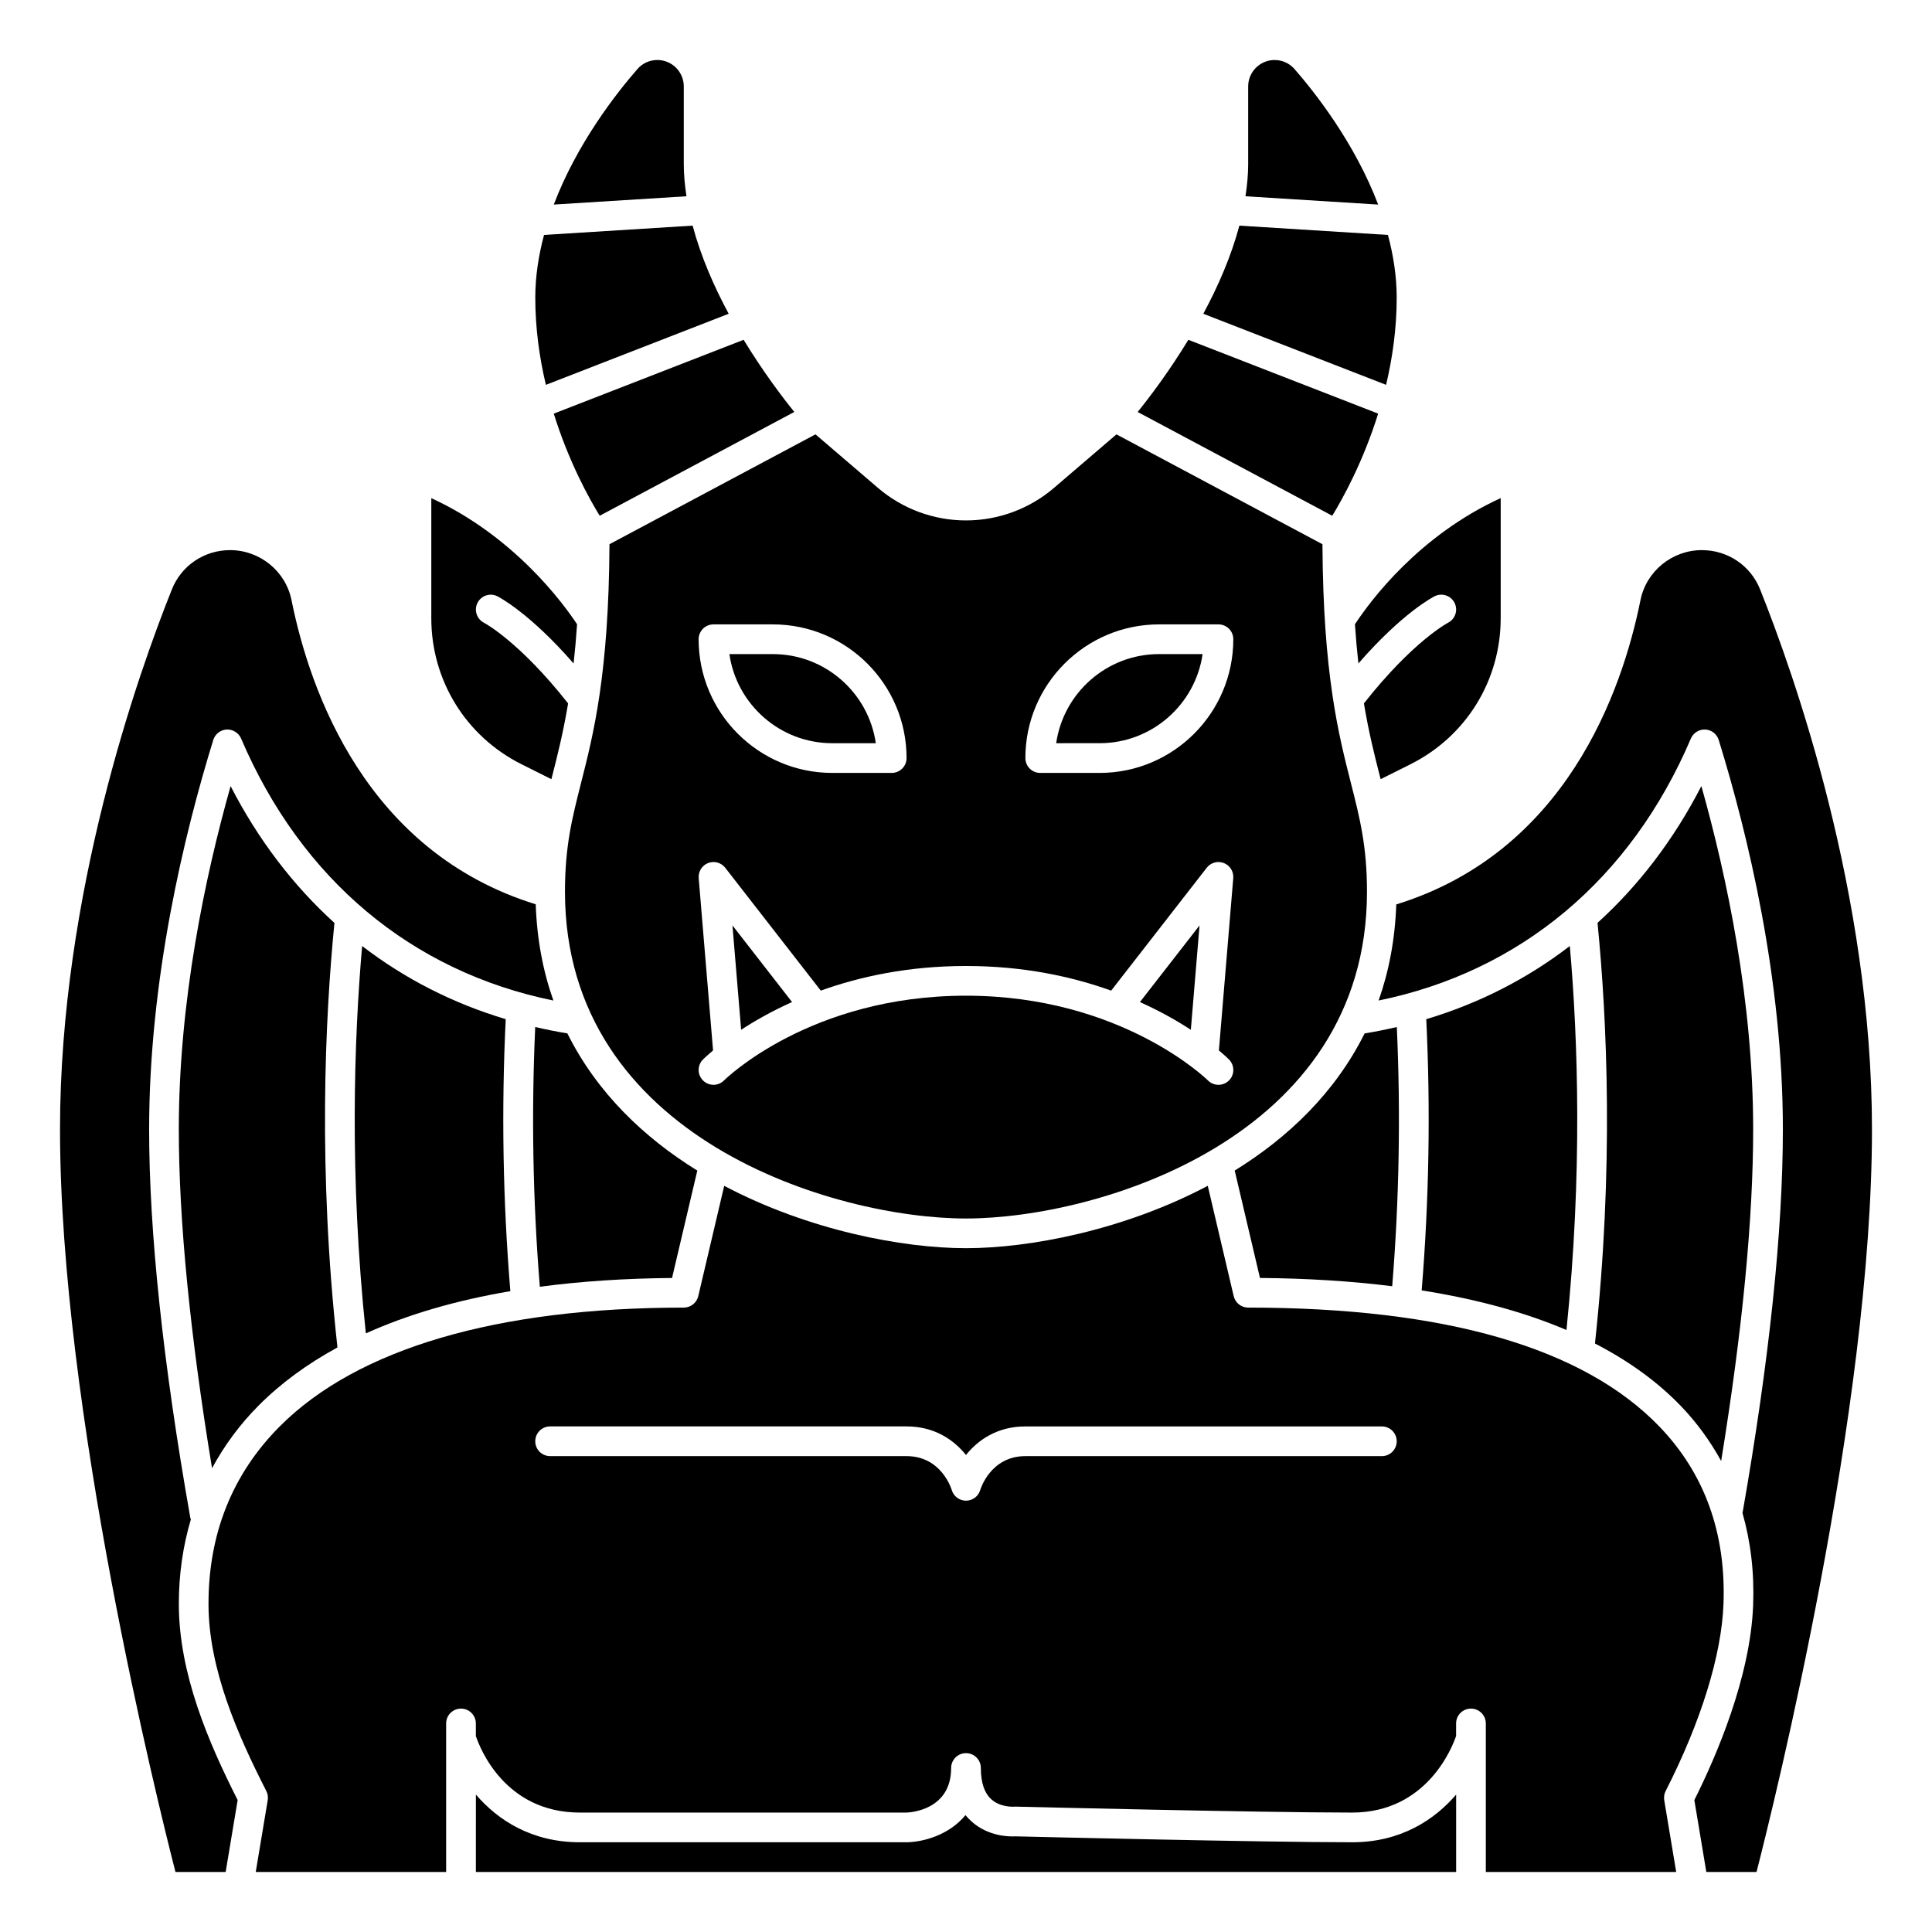 <?xml version="1.0" encoding="UTF-8"?>
<!-- Uploaded to: ICON Repo, www.svgrepo.com, Generator: ICON Repo Mixer Tools -->
<svg fill="#000000" width="800px" height="800px" version="1.1" viewBox="144 144 512 512" xmlns="http://www.w3.org/2000/svg">
 <g>
  <path d="m353.9 409.55-15.793-20.305 2.301 27.656c3.578-2.34 8.07-4.914 13.492-7.352z"/>
  <path d="m461.89 389.25-15.797 20.309c5.422 2.438 9.914 5.008 13.492 7.348z"/>
  <path d="m298 351.45c-2.391 9.391-4.277 16.809-4.277 28.871 0 65.426 71.598 86.594 106.27 86.594s106.27-21.168 106.27-86.594c0-12.059-1.887-19.48-4.277-28.871-3.277-12.891-7.344-28.867-7.523-63.223l-54.594-29.113-16.547 14.176c-6.496 5.566-14.781 8.629-23.332 8.629-8.555 0-16.84-3.062-23.332-8.633l-16.547-14.176-54.594 29.113c-0.18 34.359-4.242 50.336-7.523 63.227zm153.16-41.98h15.742c2.176 0 3.938 1.758 3.938 3.938 0 19.535-15.891 35.426-35.426 35.426h-15.742c-2.176 0-3.938-1.758-3.938-3.938 0-19.535 15.891-35.426 35.426-35.426zm-118.08 0h15.742c19.535 0 35.426 15.891 35.426 35.426 0 2.176-1.758 3.938-3.938 3.938h-15.742c-19.535 0-35.426-15.891-35.426-35.426 0-2.176 1.762-3.938 3.938-3.938zm-2.793 115.31c0.176-0.176 1.102-1.078 2.68-2.406l-3.805-45.664c-0.145-1.734 0.871-3.363 2.492-3.996 1.609-0.633 3.469-0.125 4.535 1.246l25.324 32.562c10.363-3.711 23.184-6.523 38.48-6.523s28.109 2.812 38.477 6.527l25.328-32.562c1.066-1.379 2.922-1.883 4.535-1.246 1.621 0.633 2.637 2.254 2.492 3.996l-3.805 45.664c1.578 1.324 2.504 2.227 2.68 2.406 1.531 1.547 1.523 4.035-0.023 5.566-0.77 0.754-1.77 1.137-2.773 1.137-1.012 0-2.027-0.391-2.793-1.164-0.223-0.223-22.938-22.453-64.117-22.453-41.375 0-63.895 22.227-64.117 22.449-1.531 1.551-4.019 1.555-5.566 0.023s-1.555-4.019-0.023-5.562z"/>
  <path d="m471.21 454.21 6.695 28.461c12.555 0.102 24.227 0.848 35.043 2.191 1.852-22.781 2.262-45.848 1.223-68.688-2.801 0.645-5.641 1.227-8.535 1.695-7.809 15.688-20.27 27.598-34.426 36.34z"/>
  <path d="m294.36 417.86c-2.891-0.469-5.723-1.043-8.52-1.688-1.043 22.891-0.633 46.004 1.223 68.828 10.82-1.434 22.5-2.215 35.035-2.32l6.695-28.465c-14.156-8.75-26.625-20.664-34.434-36.355z"/>
  <path d="m514.14 222.88c0-5.684-0.895-11.254-2.32-16.617l-39.375-2.465c-2.184 8.191-5.68 16.164-9.555 23.352l48.438 18.836c1.684-7.106 2.812-14.891 2.812-23.105z"/>
  <path d="m364.57 340.96h11.527c-1.914-13.336-13.414-23.617-27.273-23.617h-11.527c1.918 13.336 13.414 23.617 27.273 23.617z"/>
  <path d="m503.99 319.82c11.691-13.441 19.812-17.617 20.199-17.809 1.945-0.973 4.312-0.184 5.281 1.75 0.973 1.938 0.195 4.293-1.73 5.273-0.18 0.09-9.414 5.023-22.289 21.371 1.289 7.723 2.801 13.699 4.176 19.094 0.086 0.336 0.164 0.66 0.25 0.992l7.887-3.945c14.762-7.375 23.934-22.215 23.934-38.719v-31.828c-21.695 9.93-34.48 27.133-38.629 33.441 0.254 3.762 0.566 7.191 0.922 10.379z"/>
  <path d="m487.04 162.28v0c-1.316-1.508-3.231-2.375-5.258-2.375-3.863 0-7.004 3.141-7.004 7v20.551c0 2.836-0.281 5.699-0.711 8.559l35.164 2.199c-6.184-16.258-16.664-29.609-22.191-35.934z"/>
  <path d="m302.93 280.68 51.57-27.508c-3.199-3.965-8.34-10.754-13.43-19.121l-50.316 19.566c3.981 12.77 9.363 22.496 12.176 27.062z"/>
  <path d="m462.7 317.34h-11.527c-13.859 0-25.355 10.281-27.273 23.617l11.527-0.004c13.859 0 25.355-10.281 27.273-23.613z"/>
  <path d="m497.06 280.68c2.801-4.578 8.184-14.316 12.164-27.066l-50.297-19.562c-5.09 8.371-10.234 15.16-13.434 19.125l8.598 4.586z"/>
  <path d="m205.11 352.32c-6.809 24.176-13.723 57.07-13.723 90.973 0 24.172 2.981 54.371 8.805 89.805 3.266-6.047 7.387-11.648 12.398-16.668 5.867-5.887 12.848-10.984 20.84-15.344-5.18-46.855-3.32-86.922-0.801-112.5-10.945-9.945-20.23-22.086-27.52-36.262z"/>
  <path d="m502.34 632.22c-23.871 0-85.324-1.477-89.238-1.57-1.477 0.082-7.144 0.137-11.707-4.008-0.555-0.5-1.066-1.043-1.535-1.617-4.34 5.305-11.176 7.106-15.523 7.195h-86.668c-12.812 0-21.773-5.902-27.551-12.637l-0.004 20.508h259.78v-20.512c-5.777 6.738-14.738 12.641-27.551 12.641z"/>
  <path d="m559.13 496.46c4.277-41.402 3.043-77.156 0.891-101.76-11.262 8.66-24.027 15.191-38.047 19.395 1.16 23.883 0.738 48.031-1.215 71.871 14.512 2.301 27.328 5.793 38.371 10.496z"/>
  <path d="m585.42 618.63c9.363-18.375 14.809-35.965 15.32-49.531 0.707-18.781-5.004-34.609-16.973-47.035-20.156-20.93-56.824-31.535-108.99-31.535-1.828 0-3.414-1.254-3.832-3.035l-6.875-29.238c-22.285 11.781-47.234 16.527-64.074 16.527-16.844 0-41.789-4.746-64.074-16.523l-6.875 29.238c-0.426 1.773-2.012 3.031-3.836 3.031-49.512 0-86.527 10.879-107.05 31.457-12.598 12.633-18.957 28.531-18.906 47.25 0.051 17.152 7.769 34.594 15.316 49.395 0.387 0.746 0.516 1.602 0.379 2.434l-3.176 19.031h50.457v-39.359c0-2.176 1.758-3.938 3.938-3.938 2.176 0 3.938 1.758 3.938 3.938v3.328c1.031 3.102 7.652 20.285 27.551 20.285h86.594c1.113-0.039 11.809-0.699 11.809-11.809 0-2.176 1.758-3.938 3.938-3.938 2.176 0 3.938 1.758 3.938 3.938 0 3.801 0.91 6.57 2.707 8.234 2.434 2.258 5.984 2.012 6.023 2.016 0.129-0.008 0.305-0.004 0.434-0.016 0.637 0.02 64.781 1.578 89.23 1.578 19.836 0 26.555-17.363 27.551-20.297v-3.32c0-2.176 1.758-3.938 3.938-3.938 2.176 0 3.938 1.758 3.938 3.938v39.359h50.453l-3.172-19.035c-0.133-0.828-0.004-1.684 0.379-2.43zm-75.215-88.742h-94.465c-9.305 0-11.93 8.859-11.957 8.945-0.48 1.695-2.027 2.863-3.785 2.863s-3.305-1.168-3.785-2.863c-0.105-0.336-2.785-8.945-11.961-8.945h-94.465c-2.176 0-3.938-1.758-3.938-3.938 0-2.176 1.758-3.938 3.938-3.938h94.465c7.453 0 12.566 3.609 15.742 7.574 3.18-3.961 8.293-7.57 15.746-7.57h94.465c2.176 0 3.938 1.758 3.938 3.938 0 2.176-1.762 3.934-3.938 3.934z"/>
  <path d="m589.44 516.6c4.305 4.477 7.816 9.367 10.684 14.586 5.625-34.609 8.484-64.152 8.484-87.891 0-33.906-6.914-66.801-13.727-90.973-7.289 14.168-16.574 26.309-27.52 36.25 2.519 25.496 4.348 65.109-0.68 111.47 8.938 4.617 16.555 10.121 22.758 16.559z"/>
  <path d="m610.44 300.18c-2.527-6.312-8.578-10.391-15.418-10.391-7.887 0-14.734 5.574-16.281 13.254-4.879 24.254-19.797 66.75-64.715 80.641-0.328 9.316-1.961 17.793-4.68 25.465 37.551-7.668 66.824-32.121 82.754-69.426 0.648-1.52 2.184-2.481 3.824-2.387 1.648 0.086 3.07 1.195 3.555 2.769 7.758 25.121 17 63.414 17 103.19 0 26.992-3.602 61.207-10.695 101.68 2.152 7.57 3.148 15.695 2.816 24.414-0.723 19.152-9.809 40.137-15.582 51.648l3.176 19.055h13.305c4.793-18.688 30.594-122.79 30.594-196.8 0-62.332-20.738-120.85-29.652-143.11z"/>
  <path d="m282.24 346.55 7.887 3.945c0.082-0.332 0.164-0.656 0.25-0.992 1.375-5.394 2.887-11.371 4.176-19.09-12.93-16.43-22.195-21.324-22.289-21.371-1.926-0.992-2.699-3.363-1.715-5.289 0.98-1.93 3.332-2.707 5.262-1.734 0.383 0.188 8.508 4.375 20.199 17.809 0.355-3.195 0.668-6.637 0.922-10.402-0.008-0.012-0.02-0.016-0.027-0.027-3.66-5.535-16.676-23.312-38.605-33.387v31.824c0.004 16.496 9.176 31.336 23.941 38.715z"/>
  <path d="m325.21 187.45v-20.551c0-3.859-3.141-7-7.004-7-2.027 0-3.941 0.867-5.254 2.375-0.004 0-0.004 0.004-0.004 0.004-5.527 6.324-16.008 19.672-22.191 35.934l35.164-2.199c-0.434-2.863-0.711-5.723-0.711-8.562z"/>
  <path d="m337.11 227.15c-3.879-7.188-7.371-15.16-9.555-23.355l-39.379 2.465c-1.43 5.363-2.32 10.934-2.32 16.617 0 8.223 1.125 16.012 2.809 23.113z"/>
  <path d="m194.58 546.66c-0.035-0.125-0.109-0.23-0.133-0.367-7.25-41.059-10.926-75.711-10.926-103 0-39.773 9.242-78.066 16.996-103.19 0.484-1.574 1.906-2.684 3.555-2.769 1.605-0.082 3.176 0.867 3.824 2.387 15.941 37.32 45.195 61.77 82.758 69.43-2.723-7.684-4.359-16.172-4.684-25.504-44.871-13.887-59.824-56.285-64.715-80.605-1.547-7.68-8.395-13.254-16.281-13.254-6.84 0-12.891 4.078-15.418 10.391-8.914 22.262-29.652 80.781-29.652 143.11 0 74.016 25.805 178.11 30.594 196.8h13.305l3.176-19.051c-7.777-15.379-15.531-33.438-15.586-51.785-0.023-7.918 1.07-15.48 3.188-22.598z"/>
  <path d="m239.97 394.7c-2.156 24.703-3.41 60.836 0.984 102.66 11.062-4.992 23.824-8.738 38.293-11.188-1.973-23.895-2.391-48.117-1.223-72.082-14.027-4.195-26.793-10.727-38.055-19.387z"/>
 </g>
</svg>
